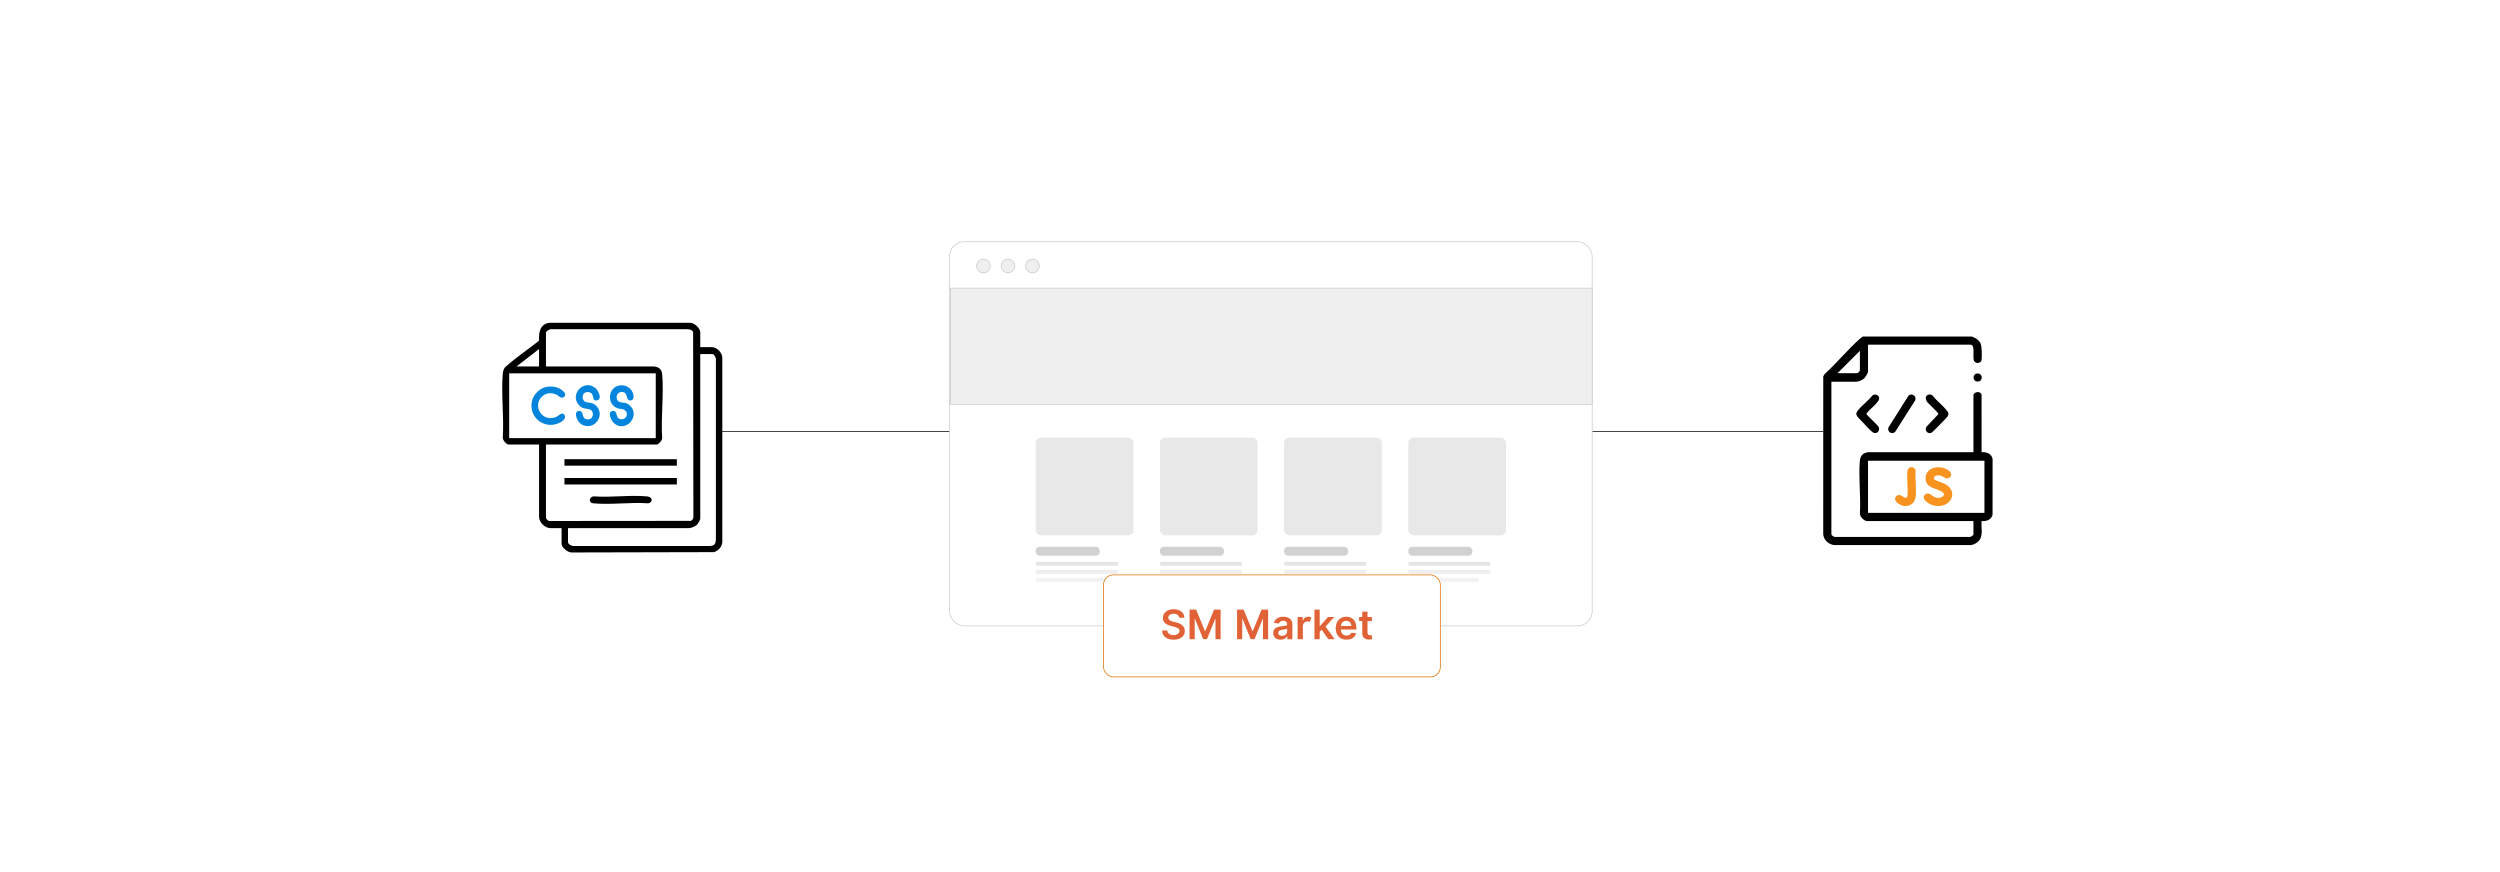<?xml version="1.0" encoding="UTF-8"?>
<svg id="Layer_1" data-name="Layer 1" xmlns="http://www.w3.org/2000/svg" viewBox="0 0 860 300">
  <rect y="0" width="860" height="300" fill="#fff"/>
  <g>
    <line x1="247.895" y1="148.41" x2="627.202" y2="148.41" fill="none" stroke="#000" stroke-miterlimit="10" stroke-width=".25"/>
    <g>
      <rect x="326.64" y="83.147" width="221.071" height="132.163" rx="5.05" ry="5.05" fill="#fff" stroke="#c9c9c9" stroke-miterlimit="10" stroke-width=".25"/>
      <rect x="326.931" y="99.128" width="220.779" height="39.97" fill="#efefef" stroke="#c9c9c9" stroke-miterlimit="10" stroke-width=".25"/>
      <g>
        <rect x="356.289" y="150.548" width="33.613" height="33.613" rx="1.819" ry="1.819" fill="#e8e8e8"/>
        <rect x="399.009" y="150.548" width="33.613" height="33.613" rx="1.819" ry="1.819" fill="#e8e8e8"/>
        <rect x="441.729" y="150.548" width="33.613" height="33.613" rx="1.819" ry="1.819" fill="#e8e8e8"/>
        <rect x="484.449" y="150.548" width="33.613" height="33.613" rx="1.819" ry="1.819" fill="#e8e8e8"/>
      </g>
      <g>
        <circle cx="338.314" cy="91.51" r="2.345" fill="#efefef" stroke="#c9c9c9" stroke-miterlimit="10" stroke-width=".25"/>
        <circle cx="346.744" cy="91.51" r="2.345" fill="#efefef" stroke="#c9c9c9" stroke-miterlimit="10" stroke-width=".25"/>
        <circle cx="355.174" cy="91.51" r="2.345" fill="#efefef" stroke="#c9c9c9" stroke-miterlimit="10" stroke-width=".25"/>
      </g>
      <g>
        <rect x="356.289" y="188.104" width="22.047" height="3.056" rx="1.31" ry="1.31" fill="#d1d1d1"/>
        <g>
          <rect x="356.289" y="193.252" width="28.32" height="1.376" rx=".59" ry=".59" fill="#e5e5e5"/>
          <rect x="356.289" y="196.022" width="28.32" height="1.376" rx=".59" ry=".59" fill="#efefef"/>
          <rect x="356.289" y="198.792" width="24.311" height="1.376" rx=".59" ry=".59" fill="#f2f2f2"/>
        </g>
      </g>
      <g>
        <rect x="399.009" y="188.104" width="22.047" height="3.056" rx="1.31" ry="1.31" fill="#d1d1d1"/>
        <g>
          <rect x="399.009" y="193.252" width="28.32" height="1.376" rx=".59" ry=".59" fill="#e5e5e5"/>
          <rect x="399.009" y="196.022" width="28.32" height="1.376" rx=".59" ry=".59" fill="#efefef"/>
          <rect x="399.009" y="198.792" width="24.311" height="1.376" rx=".59" ry=".59" fill="#f2f2f2"/>
        </g>
      </g>
      <g>
        <rect x="441.729" y="188.104" width="22.047" height="3.056" rx="1.31" ry="1.31" fill="#d1d1d1"/>
        <g>
          <rect x="441.729" y="193.252" width="28.32" height="1.376" rx=".59" ry=".59" fill="#e5e5e5"/>
          <rect x="441.729" y="196.022" width="28.32" height="1.376" rx=".59" ry=".59" fill="#efefef"/>
          <rect x="441.729" y="198.792" width="24.311" height="1.376" rx=".59" ry=".59" fill="#f2f2f2"/>
        </g>
      </g>
      <g>
        <rect x="484.449" y="188.104" width="22.047" height="3.056" rx="1.31" ry="1.31" fill="#d1d1d1"/>
        <g>
          <rect x="484.449" y="193.252" width="28.32" height="1.376" rx=".59" ry=".59" fill="#e5e5e5"/>
          <rect x="484.449" y="196.022" width="28.32" height="1.376" rx=".59" ry=".59" fill="#efefef"/>
          <rect x="484.449" y="198.792" width="24.311" height="1.376" rx=".59" ry=".59" fill="#f2f2f2"/>
        </g>
      </g>
    </g>
    <g>
      <path d="M240.889,119.42h4.028c1.727,0,3.58,1.97,3.56,3.707l.001,63.365c-.148,1.647-1.319,2.965-2.879,3.44l-48.87.115c-1.283.132-3.548-1.705-3.548-2.929v-5.451h-3.87c-1.879,0-3.87-1.991-3.87-3.871v-24.883h-10.505c-.738,0-1.992-1.49-1.978-2.287.47-7.148-.612-15.071-.002-22.128.066-.766.312-1.475.727-2.117,3.653-3.267,7.764-6.035,11.612-9.083l.144-.33c-.194-2.767.473-5.65,3.71-5.927l48.346.005c1.381.033,3.396,1.887,3.396,3.239v5.135ZM187.81,152.914v25.199c0,.302.715,1.079,1.102,1.11l48.777-.045c.5-.292.876-.758.838-1.374l-.094-63.59c-.371-.836-1.213-.902-2.039-.963l-46.614.001c-.578-.149-1.969.643-1.969,1.19v11.612h37.203c.053,0,.92.196,1.03.234,1.038.355,1.646,1.299,1.741,2.367.617,6.991-.475,14.882-.006,21.967.148.727-1.248,2.29-1.817,2.29h-38.151ZM185.44,126.056v-6.003l-7.741,6.003h7.741ZM195.392,181.667v4.819c0,.727,1.287,1.421,1.968,1.349l46.772-.001c1.7-.146,2.012-.635,2.134-2.29l-.001-61.785c.149-.578-.643-1.969-1.19-1.969h-4.186v56.639c0,.406-.842,1.815-1.186,2.132-.566.523-1.935,1.107-2.685,1.107h-41.626ZM175.163,128.426v22.285h50.412v-22.285h-50.412Z"/>
      <rect x="212.395" y="139.742" width="2.227" height="38.667" transform="translate(54.429 372.581) rotate(-89.999)"/>
      <rect x="212.395" y="146.217" width="2.229" height="38.669" transform="translate(47.953 379.058) rotate(-89.999)"/>
      <path d="M203.18,172.774c-.753-.935.174-2.145,1.289-2.014,5.822.435,12.444-.561,18.171.008,2.096.208,1.876,2.191.322,2.371-6.037-.439-12.871.57-18.812.007-.31-.029-.767-.121-.97-.372Z"/>
      <path d="M213.205,132.575c1.723-.245,3.569.61,4.332,2.221.397.837.856,2.506-.337,2.883-2.003.632-1.132-2.347-2.652-2.736-2.748-.703-3.124,2.81-1.313,3.366,1.241.381,1.981-.016,3.244,1.022,4.203,3.457-1.157,9.844-5.289,6.238-1.11-.969-2.38-4.277-.24-4.201,1.692.06.662,2.35,2.291,2.781,1.877.496,3.187-1.473,1.906-2.853-.722-.778-1.678-.49-2.645-.83-4.009-1.413-3.342-7.314.705-7.89Z" fill="#0385dd"/>
      <path d="M200.97,135.268c-.904.8-.623,2.673.574,3.041,1.241.382,1.981-.016,3.244,1.022,3.748,3.083-.094,9.031-4.548,6.761-2.082-1.061-3.161-5.186-.698-4.684,1.305.266.514,2.41,2.124,2.782,2.6.6,3.048-2.9,1.034-3.402-1.359-.339-2.404-.154-3.515-1.383-3.385-3.745,1.694-9.134,5.611-5.928.996.816,2.46,3.649.714,4.202-1.551.49-1.381-1.03-1.675-1.819-.397-1.065-2.079-1.287-2.865-.592Z" fill="#0385dd"/>
      <path d="M188.245,133.048c1.859-.252,3.798.061,5.253,1.3.699.595,1.452,1.46.485,2.225-.941.744-1.663-.351-2.433-.751-1.505-.782-3.304-.795-4.692.262-4.064,3.092-.497,9.386,4.377,7.379.892-.367,2.227-2.106,3.029-.561.592,1.14-1.101,2.256-2.034,2.662-5.284,2.298-10.671-2.335-9.151-7.888.617-2.254,2.821-4.311,5.166-4.629Z" fill="#0385dd"/>
    </g>
    <g>
      <path d="M678.309,115.775c1.242.425,2.443,1.143,3.01,2.382.446.975.515,4.555.342,5.665-.177,1.139-1.853,1.415-2.513.429-.791-1.183.541-5.674-1.33-5.674h-35.218v9.316c0,.439-.918,1.882-1.276,2.226-.615.591-2.018,1.206-2.855,1.206h-8.472v52.465c0,.406,1.018,1.038,1.465.916l45.802.001c.48.154,1.605-.457,1.605-.916v-4.553h-36.619c-.986,0-2.372-1.457-2.438-2.464.359-5.924-.52-12.497-.017-18.345.091-1.054.563-2.035,1.559-2.503.188-.088,1.037-.364,1.176-.364h36.339v-19.543c0-1.257,2.541-1.737,2.792-.132l.008,19.676c1.706-.13,3.412.474,3.785,2.308l-.012,19.188c-.453,1.766-2.098,2.329-3.773,2.179-.187,1.821.418,4.332-.394,5.98-.616,1.248-2.07,2.183-3.451,2.291h-46.781c-1.934-.167-3.702-1.737-3.851-3.712l.012-54.355.55-.851c4.164-3.782,7.923-8.415,12.113-12.118.294-.26.636-.425.913-.697h37.529ZM632.098,128.384h6.792c.179,0,.91-.732.91-.911v-6.795l-7.702,7.705ZM682.65,158.504h-40.05v17.932h40.05v-17.932Z"/>
      <path d="M646.053,136.137c.917.924-.03,1.967-.648,2.687-1.042,1.213-2.452,2.198-3.369,3.499,0,.505,4.049,3.938,4.283,4.685.436,1.392-.848,2.563-2.108,1.689-.822-.57-2.592-2.534-3.363-3.361-.464-.497-1.662-1.662-1.952-2.11-.567-.877-.317-1.352.272-2.096,1.346-1.7,3.522-3.281,4.901-5.043.6-.49,1.425-.513,1.983.05Z"/>
      <path d="M663.709,135.698c1.048-.098,1.675,1.121,2.273,1.726,1.053,1.065,2.336,2.173,3.296,3.287.694.804,1.377,1.424.693,2.519-.312.499-1.902,2.03-2.441,2.6-.464.491-2.838,2.963-3.216,3.085-1.284.414-2.216-.794-1.722-2.003l4.225-4.468c.075-.436-3.277-3.436-3.774-4.04-.833-1.012-.861-2.563.667-2.706Z"/>
      <path d="M656.511,136.136c1.227-1.165,3.047.283,2.217,1.729l-6.746,10.621c-1.199,1.317-3.115-.173-2.221-1.663l6.75-10.688Z"/>
      <circle cx="680.309" cy="129.866" r="1.398"/>
      <path d="M665.31,164.927c1.296.682,2.932,1.016,4.166,1.785,4.653,2.9.948,8.779-4.682,7.065-1.323-.403-4.295-2.27-2.455-3.721,1.399-1.104,2.38,1.021,3.997,1.197,1.788.195,3.411-1.135,1.516-2.216-2.099-1.198-5.5-1.195-5.452-4.555.058-4.06,5.385-4.694,8.055-2.532.776.628,1.103,1.603.226,2.302-1.247.993-2.053-.463-3.257-.67-1.061-.182-2.375-.025-2.114,1.345Z" fill="#f7931e"/>
      <path d="M657.123,160.776c.991-.227,1.63.205,1.852,1.17-.241,2.843.36,6.319-.003,9.085-.273,2.079-2.069,3.296-4.107,3.012-1.341-.187-4.076-1.964-2.469-3.426,1.569-1.427,3.562,2.377,3.792-.409.212-2.567-.378-5.987.003-8.403.07-.441.497-.929.931-1.029Z" fill="#f7931e"/>
    </g>
    <rect x="379.625" y="197.766" width="115.847" height="35.088" rx="3.367" ry="3.367" fill="#fff" stroke="#dd6e00" stroke-miterlimit="10" stroke-width=".25"/>
    <g>
      <path d="M403.742,211.13c-1.154,0-1.84.562-1.845,1.328-.01.851.895,1.204,1.731,1.403l.955.239c1.532.363,2.99,1.169,2.995,2.935-.005,1.796-1.423,3.015-3.865,3.015-2.373,0-3.88-1.139-3.955-3.164h1.815c.075,1.069.97,1.586,2.124,1.586,1.204,0,2.03-.582,2.035-1.452-.005-.791-.731-1.134-1.831-1.413l-1.159-.298c-1.676-.433-2.716-1.273-2.716-2.736-.005-1.801,1.602-3.004,3.741-3.004,2.169,0,3.636,1.219,3.671,2.94h-1.776c-.095-.866-.821-1.378-1.92-1.378Z" fill="#e16236"/>
      <path d="M411.468,209.707l3.024,7.382h.119l3.024-7.382h2.259v10.188h-1.771v-6.999h-.095l-2.815,6.969h-1.323l-2.815-6.984h-.094v7.014h-1.771v-10.188h2.258Z" fill="#e16236"/>
      <path d="M427.812,209.707l3.024,7.382h.119l3.024-7.382h2.259v10.188h-1.772v-6.999h-.095l-2.815,6.969h-1.323l-2.815-6.984h-.094v7.014h-1.771v-10.188h2.258Z" fill="#e16236"/>
      <path d="M437.986,217.75c0-1.721,1.417-2.164,2.899-2.323,1.349-.144,1.891-.169,1.891-.686v-.03c0-.751-.458-1.179-1.293-1.179-.881,0-1.389.448-1.567.97l-1.682-.239c.398-1.393,1.632-2.109,3.238-2.109,1.458,0,3.104.607,3.104,2.627v5.114h-1.731v-1.05h-.06c-.328.642-1.045,1.204-2.243,1.204-1.458,0-2.557-.796-2.557-2.298ZM442.781,217.154v-.9c-.233.189-1.179.308-1.651.373-.806.114-1.408.403-1.408,1.094,0,.662.538,1.005,1.289,1.005,1.084,0,1.77-.721,1.77-1.572Z" fill="#e16236"/>
      <path d="M446.384,212.254h1.746v1.273h.08c.278-.885,1.005-1.383,1.885-1.383.413,0,.757.109,1.025.278l-.558,1.493c-.193-.09-.418-.159-.711-.159-.94,0-1.667.681-1.667,1.647v4.492h-1.801v-7.641Z" fill="#e16236"/>
      <path d="M452.173,209.707h1.801v5.616h.125l2.745-3.069h2.104l-2.96,3.298,3.134,4.343h-2.153l-2.338-3.268-.657.701v2.567h-1.801v-10.188Z" fill="#e16236"/>
      <path d="M459.487,216.119c0-2.358,1.428-3.965,3.616-3.965,1.881,0,3.492,1.179,3.492,3.86v.552h-5.322c.015,1.308.786,2.074,1.95,2.074.775,0,1.373-.338,1.616-.985l1.682.189c-.318,1.328-1.542,2.199-3.323,2.199-2.303,0-3.711-1.527-3.711-3.925ZM464.87,215.353c-.01-1.04-.707-1.796-1.741-1.796-1.074,0-1.796.821-1.851,1.796h3.592Z" fill="#e16236"/>
      <path d="M471.925,213.647h-1.507v3.95c0,.727.363.886.815.886.225,0,.428-.045.527-.07l.304,1.408c-.194.065-.547.164-1.06.179-1.353.04-2.397-.666-2.388-2.104v-4.248h-1.084v-1.393h1.084v-1.831h1.801v1.831h1.507v1.393Z" fill="#e16236"/>
    </g>
  </g>
</svg>